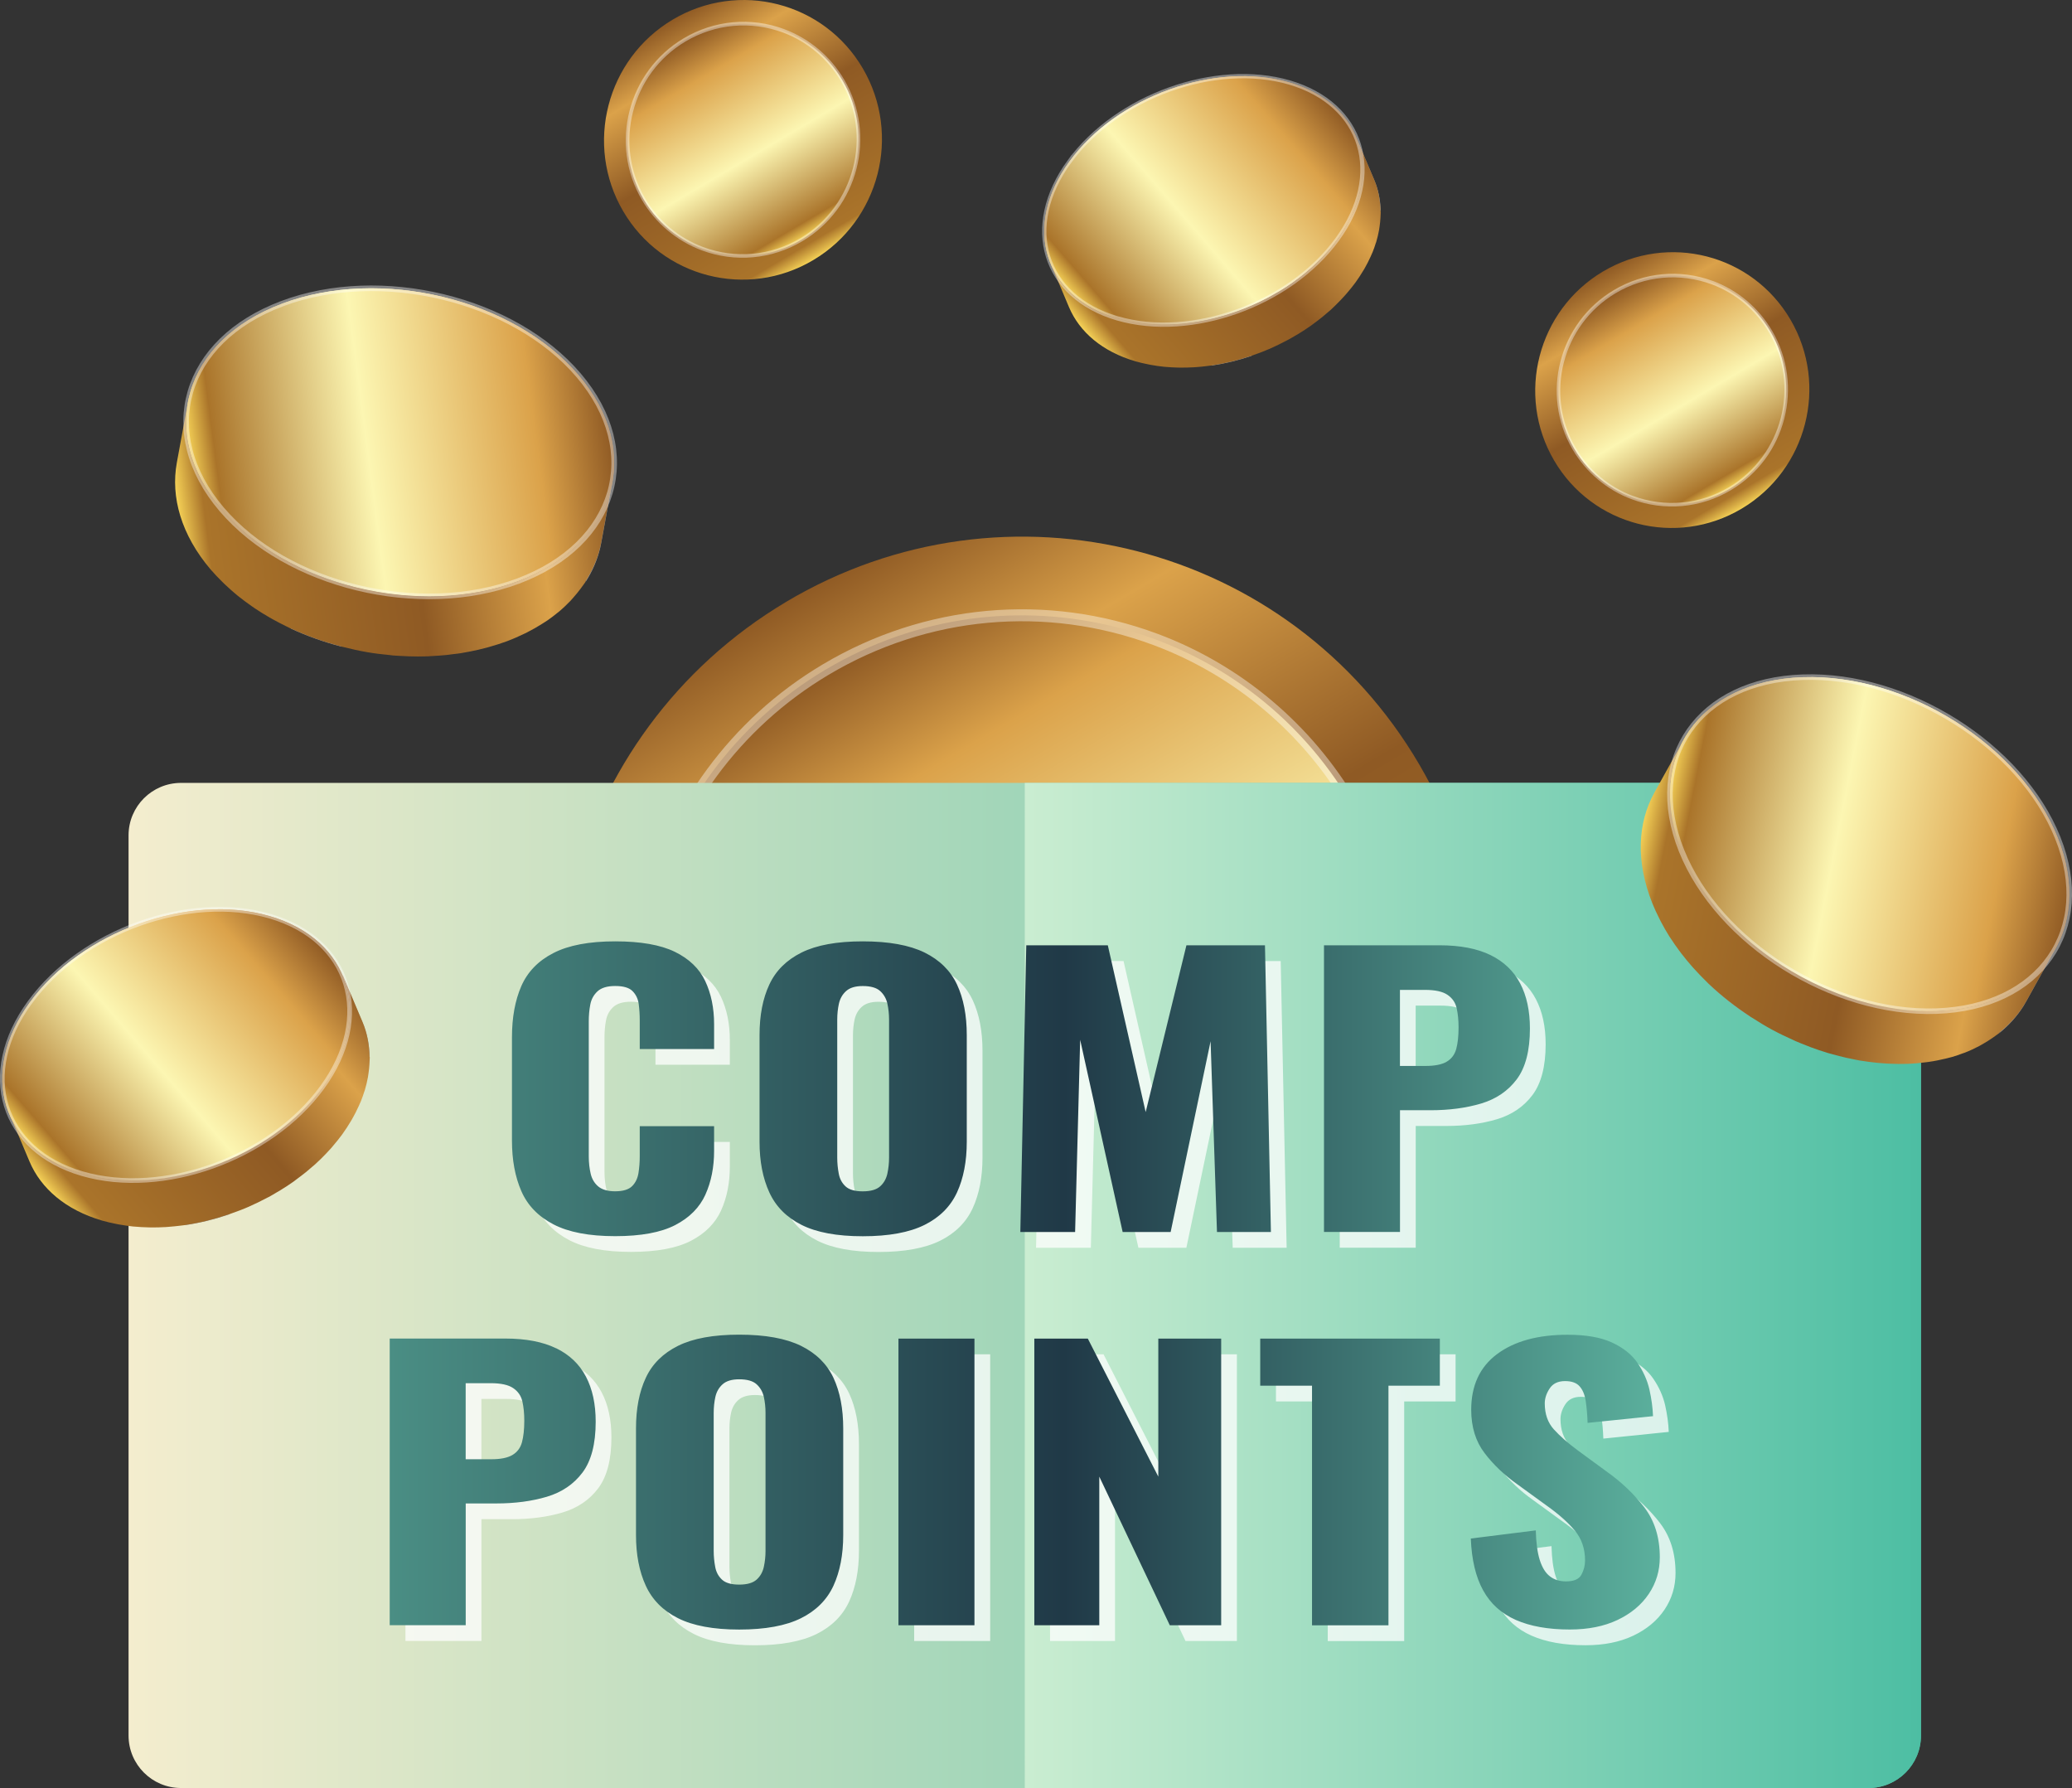 <?xml version="1.0" encoding="UTF-8"?><svg id="Layer_2" xmlns="http://www.w3.org/2000/svg" xmlns:xlink="http://www.w3.org/1999/xlink" viewBox="0 0 46.373 40.011"><rect x="0" y="0" width="46.373" height="40.011" fill="#333333" stroke="none"/><defs><style>.cls-1{stroke-width:.124px;}.cls-1,.cls-2,.cls-3,.cls-4,.cls-5{opacity:.4;}.cls-1,.cls-2,.cls-4,.cls-5{fill:none;stroke:#fff;stroke-miterlimit:10;}.cls-6{fill:url(#linear-gradient-12);}.cls-6,.cls-7,.cls-8,.cls-9,.cls-10,.cls-11,.cls-12,.cls-13,.cls-14,.cls-15,.cls-16,.cls-17,.cls-18,.cls-19,.cls-20,.cls-21,.cls-22,.cls-23,.cls-24,.cls-25,.cls-26,.cls-27,.cls-28,.cls-29{stroke-width:0px;}.cls-7{fill:url(#linear-gradient-17);}.cls-8{fill:url(#linear-gradient-19);}.cls-9{fill:url(#linear-gradient);}.cls-10{fill:url(#linear-gradient-21);}.cls-11{fill:url(#linear-gradient-6);}.cls-2{stroke-width:.125px;}.cls-30{isolation:isolate;}.cls-12{fill:#97999c;}.cls-13{fill:#999b9e;}.cls-14{fill:url(#linear-gradient-15);}.cls-15{fill:url(#linear-gradient-11);}.cls-16{fill:url(#linear-gradient-5);}.cls-17{fill:url(#linear-gradient-13);}.cls-18{fill:url(#linear-gradient-16);}.cls-19{fill:#fff;}.cls-31{opacity:.75;}.cls-20{fill:url(#linear-gradient-20);}.cls-21{fill:url(#linear-gradient-14);}.cls-22{fill:url(#linear-gradient-2);}.cls-4{stroke-width:.105px;}.cls-23{fill:url(#linear-gradient-7);}.cls-24{fill:url(#linear-gradient-3);}.cls-25{fill:url(#linear-gradient-9);}.cls-26{fill:url(#linear-gradient-8);}.cls-5{stroke-width:.096px;}.cls-27{fill:url(#linear-gradient-18);}.cls-28{fill:url(#linear-gradient-10);}.cls-29{fill:url(#linear-gradient-4);}</style><linearGradient id="linear-gradient" x1="-166.714" y1="60.885" x2="-145.958" y2="60.885" gradientTransform="translate(-109.067 -81.253) rotate(-120.554)" gradientUnits="userSpaceOnUse"><stop offset="0" stop-color="#f4d056"/><stop offset=".06" stop-color="#aa742a"/><stop offset=".53" stop-color="#8f5a24"/><stop offset=".82" stop-color="#dba24a"/><stop offset="1" stop-color="#8f5a24"/></linearGradient><linearGradient id="linear-gradient-2" x1="-164.958" y1="60.885" x2="-147.714" y2="60.885" gradientTransform="translate(-109.067 -81.253) rotate(-120.554)" gradientUnits="userSpaceOnUse"><stop offset="0" stop-color="#f4d056"/><stop offset=".06" stop-color="#aa742a"/><stop offset=".42" stop-color="#fcf6b2"/><stop offset=".82" stop-color="#dba24a"/><stop offset="1" stop-color="#8f5a24"/></linearGradient><linearGradient id="linear-gradient-3" x1="-139.681" y1="65.35" x2="-133.448" y2="65.35" xlink:href="#linear-gradient"/><linearGradient id="linear-gradient-4" x1="-139.153" y1="65.35" x2="-133.975" y2="65.35" xlink:href="#linear-gradient-2"/><linearGradient id="linear-gradient-5" x1="-155.035" y1="80.415" x2="-148.886" y2="80.415" xlink:href="#linear-gradient"/><linearGradient id="linear-gradient-6" x1="-154.514" y1="80.415" x2="-149.406" y2="80.415" xlink:href="#linear-gradient-2"/><linearGradient id="linear-gradient-7" x1="2.877" y1="28.765" x2="42.993" y2="28.765" gradientUnits="userSpaceOnUse"><stop offset="0" stop-color="#f4edce"/><stop offset="1" stop-color="#4dbea3"/></linearGradient><linearGradient id="linear-gradient-8" x1="22.935" y1="28.765" x2="42.993" y2="28.765" gradientUnits="userSpaceOnUse"><stop offset="0" stop-color="#caedd1"/><stop offset="1" stop-color="#4dbea3"/></linearGradient><linearGradient id="linear-gradient-9" x1="8.721" y1="28.765" x2="37.149" y2="28.765" gradientUnits="userSpaceOnUse"><stop offset="0" stop-color="#4a8e84"/><stop offset=".531" stop-color="#203947"/><stop offset="1" stop-color="#5bb09d"/></linearGradient><linearGradient id="linear-gradient-10" x1="-182.026" y1="433.276" x2="-174.153" y2="433.276" gradientTransform="translate(-144.473 -420.948) rotate(-40.814)" xlink:href="#linear-gradient-2"/><linearGradient id="linear-gradient-11" x1="-182.026" y1="433.276" x2="-174.153" y2="433.276" gradientTransform="translate(-144.473 -420.948) rotate(-40.814)" xlink:href="#linear-gradient-2"/><linearGradient id="linear-gradient-12" x1="-182.376" y1="434.676" x2="-174.25" y2="434.676" gradientTransform="translate(-144.473 -420.948) rotate(-40.814)" xlink:href="#linear-gradient"/><linearGradient id="linear-gradient-13" x1="-151.944" y1="434.003" x2="-144.731" y2="434.003" gradientTransform="translate(-144.473 -420.948) rotate(-40.814)" xlink:href="#linear-gradient-2"/><linearGradient id="linear-gradient-14" x1="-151.944" y1="434.003" x2="-144.731" y2="434.003" gradientTransform="translate(-144.473 -420.948) rotate(-40.814)" xlink:href="#linear-gradient-2"/><linearGradient id="linear-gradient-15" x1="-152.265" y1="435.286" x2="-144.82" y2="435.286" gradientTransform="translate(-144.473 -420.948) rotate(-40.814)" xlink:href="#linear-gradient"/><linearGradient id="linear-gradient-16" x1="-149.891" y1="459.868" x2="-140.59" y2="459.868" gradientTransform="translate(273.179 -404.277) rotate(11.137)" xlink:href="#linear-gradient-2"/><linearGradient id="linear-gradient-17" x1="-149.891" y1="459.868" x2="-140.59" y2="459.868" gradientTransform="translate(273.179 -404.277) rotate(11.137)" xlink:href="#linear-gradient-2"/><linearGradient id="linear-gradient-18" x1="-150.305" y1="461.523" x2="-140.705" y2="461.523" gradientTransform="translate(273.179 -404.277) rotate(11.137)" xlink:href="#linear-gradient"/><linearGradient id="linear-gradient-19" x1="-175.114" y1="447.721" x2="-165.693" y2="447.721" gradientTransform="translate(119.655 -456.202) rotate(-7.477)" xlink:href="#linear-gradient-2"/><linearGradient id="linear-gradient-20" x1="-175.114" y1="447.721" x2="-165.693" y2="447.721" gradientTransform="translate(119.655 -456.202) rotate(-7.477)" xlink:href="#linear-gradient-2"/><linearGradient id="linear-gradient-21" x1="-175.534" y1="449.397" x2="-165.809" y2="449.397" gradientTransform="translate(119.655 -456.202) rotate(-7.477)" xlink:href="#linear-gradient"/></defs><g id="_ÎÓÈ_1"><path class="cls-9" d="m17.592,13.469c4.934-2.936,11.278-1.307,14.173,3.639,2.894,4.946,1.243,11.337-3.689,14.274-4.931,2.936-11.278,1.307-14.172-3.639-2.896-4.947-1.244-11.337,3.688-14.273Z"/><path class="cls-22" d="m18.479,14.984c4.099-2.44,9.37-1.086,11.776,3.023,2.405,4.109,1.032,9.417-3.066,11.858-4.097,2.438-9.369,1.085-11.775-3.025-2.405-4.109-1.032-9.418,3.064-11.857Z"/><g class="cls-3"><path class="cls-19" d="m25.909,14.184c1.866.695,3.451,2.029,4.462,3.756,2.438,4.165,1.041,9.567-3.113,12.041-2.283,1.359-5.016,1.608-7.497.684-1.866-.695-3.451-2.029-4.462-3.756-2.438-4.166-1.042-9.567,3.112-12.04,2.284-1.36,5.017-1.609,7.498-.685Zm-6.054,16.23c2.405.895,5.053.654,7.266-.663,4.028-2.399,5.382-7.637,3.018-11.676-.98-1.674-2.515-2.966-4.324-3.64-2.405-.896-5.054-.654-7.268.664-4.028,2.398-5.381,7.635-3.017,11.675.98,1.674,2.516,2.966,4.324,3.64Z"/></g><path class="cls-24" d="m15.055.439c1.482-.882,3.387-.393,4.256,1.093.869,1.486.373,3.405-1.108,4.287-1.481.882-3.387.392-4.256-1.093-.87-1.486-.373-3.405,1.107-4.286Z"/><path class="cls-29" d="m15.321.894c1.231-.733,2.814-.326,3.537.908.722,1.234.31,2.828-.921,3.561-1.23.732-2.814.326-3.536-.908-.722-1.234-.31-2.829.92-3.561Z"/><g class="cls-3"><path class="cls-19" d="m17.553.653c.56.209,1.036.609,1.34,1.128.732,1.251.313,2.873-.935,3.616-.686.408-1.506.483-2.252.205-.56-.209-1.036-.609-1.34-1.128-.732-1.251-.313-2.873.934-3.616.686-.408,1.506-.483,2.252-.206Zm-1.818,4.874c.722.269,1.518.197,2.182-.199,1.21-.721,1.616-2.293.906-3.506-.294-.503-.755-.891-1.298-1.093-.722-.269-1.518-.196-2.183.199-1.21.72-1.616,2.293-.906,3.506.294.503.755.891,1.299,1.093Z"/></g><path class="cls-16" d="m35.875,6.076c1.462-.87,3.341-.387,4.198,1.078.857,1.465.368,3.358-1.093,4.228-1.461.87-3.341.387-4.198-1.078-.858-1.465-.368-3.358,1.092-4.228Z"/><path class="cls-11" d="m36.138,6.525c1.214-.723,2.776-.322,3.488.896.712,1.217.306,2.79-.908,3.513-1.214.722-2.775.321-3.488-.896-.712-1.217-.306-2.79.908-3.512Z"/><g class="cls-3"><path class="cls-19" d="m38.339,6.288c.553.206,1.022.601,1.322,1.113.722,1.234.308,2.834-.922,3.567-.676.403-1.486.476-2.221.203-.553-.206-1.022-.601-1.322-1.113-.722-1.234-.309-2.834.922-3.566.676-.403,1.486-.477,2.221-.203Zm-1.793,4.808c.712.265,1.497.194,2.152-.196,1.193-.711,1.594-2.262.894-3.458-.29-.496-.745-.879-1.281-1.078-.713-.265-1.497-.194-2.153.197-1.193.71-1.594,2.261-.894,3.458.29.496.745.879,1.281,1.078Z"/></g><path class="cls-23" d="m41.818,17.519H4.052c-.649,0-1.175.526-1.175,1.175v20.142c0,.649.526,1.175,1.175,1.175h37.766c.649,0,1.175-.526,1.175-1.175v-20.142c0-.649-.526-1.175-1.175-1.175Z"/><path class="cls-26" d="m41.818,17.519h-18.883v22.492h18.883c.649,0,1.175-.526,1.175-1.175v-20.142c0-.649-.526-1.175-1.175-1.175Z"/><g class="cls-31"><path class="cls-19" d="m16.139,27.085c.13-.287.195-.614.195-.978v-.554h-1.664v.673c0,.126-.009.251-.028.372s-.066.22-.143.297c-.076.076-.203.115-.38.115-.165,0-.29-.036-.376-.107-.085-.071-.143-.166-.171-.285-.028-.119-.043-.25-.043-.392v-3.018c0-.132.011-.257.034-.376.022-.119.076-.217.162-.297.086-.079.217-.119.395-.119.184,0,.314.038.389.115.076.076.122.173.138.289.015.116.023.238.023.364v.642h1.664v-.555c0-.364-.067-.686-.199-.966-.133-.28-.36-.498-.68-.654-.321-.156-.765-.234-1.335-.234-.583,0-1.044.087-1.383.262-.34.174-.578.421-.718.74-.139.32-.209.701-.209,1.144v2.313c0,.433.07.809.209,1.128.139.32.378.568.718.745.339.177.8.265,1.383.265.577,0,1.025-.083,1.345-.249s.545-.394.675-.681Zm5.632-.051c.145-.317.218-.694.218-1.133v-2.384c0-.444-.073-.821-.218-1.133-.146-.311-.389-.55-.727-.717-.34-.166-.8-.25-1.383-.25-.577,0-1.033.083-1.369.25s-.577.405-.722.717c-.146.311-.219.689-.219,1.133v2.384c0,.438.073.816.219,1.133.145.317.386.559.722.728s.792.254,1.369.254c.583,0,1.043-.085,1.383-.254.339-.169.581-.412.727-.728Zm-1.521-.776c0,.122-.013.241-.038.357-.026.116-.079.211-.162.285s-.212.111-.389.111c-.178,0-.306-.037-.385-.111-.08-.074-.131-.169-.152-.285-.022-.116-.034-.235-.034-.357v-3.089c0-.127.013-.247.038-.36.026-.113.079-.207.162-.281s.206-.111.371-.111c.177,0,.307.037.389.111s.136.168.162.281c.025.114.038.234.038.36v3.089Zm4.277-2.638l.951,4.301h1.074l.894-4.269.143,4.269h1.207l-.133-6.415h-1.758l-.912,3.731-.847-3.731h-1.825l-.133,6.415h1.226l.113-4.301Zm7.157,1.576h.685c.418,0,.795-.05,1.131-.15.335-.1.602-.281.798-.542.196-.262.295-.64.295-1.137,0-.396-.073-.733-.219-1.01-.146-.278-.368-.489-.665-.634-.298-.145-.678-.218-1.14-.218h-2.585v6.415h1.701v-2.725Zm0-2.693h.561c.228,0,.396.037.504.111s.176.173.204.297.043.268.043.431c0,.196-.018.357-.052.483-.035.127-.107.222-.214.285-.108.064-.266.095-.475.095h-.571v-1.702Zm-18.885,8.02c-.298-.145-.678-.218-1.14-.218h-2.585v6.415h1.701v-2.725h.685c.418,0,.795-.05,1.131-.15.335-.1.602-.281.798-.542.196-.262.295-.64.295-1.137,0-.396-.073-.733-.219-1.01-.146-.278-.368-.489-.665-.634Zm-.765,2.103c-.035.127-.107.222-.214.285-.108.064-.266.095-.475.095h-.571v-1.702h.561c.228,0,.396.037.504.111s.176.173.204.297.043.268.043.431c0,.196-.018.357-.052.483Zm6.245-2.158c-.34-.166-.8-.25-1.383-.25-.577,0-1.033.083-1.369.25s-.577.405-.722.717c-.146.311-.219.689-.219,1.133v2.384c0,.438.073.816.219,1.133.145.317.386.559.722.728s.792.254,1.369.254c.583,0,1.043-.085,1.383-.254.339-.169.581-.412.727-.728.145-.317.218-.694.218-1.133v-2.384c0-.444-.073-.821-.218-1.133-.146-.311-.389-.55-.727-.717Zm-.794,4.59c0,.122-.013.241-.038.357-.026.116-.079.211-.162.285s-.212.111-.389.111c-.178,0-.306-.037-.385-.111-.08-.074-.131-.169-.152-.285-.022-.116-.034-.235-.034-.357v-3.089c0-.127.013-.247.038-.36.026-.113.079-.207.162-.281s.206-.111.371-.111c.177,0,.307.037.389.111s.136.168.162.281c.025.114.038.234.038.36v3.089Zm2.975,1.663h1.701v-6.415h-1.701v6.415Zm5.816-3.326l-1.578-3.089h-1.197v6.415h1.454v-3.326l1.578,3.326h1.15v-6.415h-1.407v3.089Zm2.281-2.035h1.159v5.362h1.711v-5.362h1.15v-1.054h-4.02v1.054Zm8.597,2.724c-.231-.301-.515-.57-.851-.808l-.637-.467c-.222-.164-.401-.321-.537-.471-.136-.15-.204-.345-.204-.582,0-.111.036-.222.109-.333.072-.111.188-.166.346-.166.146,0,.254.038.323.115s.116.185.138.325c.021.14.036.305.043.495l1.464-.15c-.007-.19-.034-.389-.081-.598-.048-.208-.137-.406-.266-.594s-.32-.34-.571-.456c-.25-.116-.581-.174-.993-.174-.665,0-1.191.144-1.578.432s-.58.703-.58,1.247c0,.385.1.709.3.97.199.261.445.495.737.701l.665.483c.26.185.466.369.618.55.152.182.228.406.228.669,0,.111-.027.217-.081.317-.054.101-.169.15-.347.15-.139,0-.258-.036-.356-.111-.099-.074-.174-.195-.229-.364-.053-.169-.083-.391-.09-.666l-1.454.182c.019.475.111.862.276,1.16.165.299.408.519.732.662.323.142.725.214,1.207.214.412,0,.768-.071,1.069-.214.301-.143.534-.337.699-.582.165-.246.247-.519.247-.82,0-.444-.116-.816-.347-1.117Z"/></g><path class="cls-25" d="m15.787,26.733c.13-.287.195-.614.195-.978v-.554h-1.664v.673c0,.126-.009.251-.028.372s-.066.22-.143.297c-.076.076-.203.115-.38.115-.165,0-.29-.036-.376-.107-.085-.071-.143-.166-.171-.285-.028-.119-.043-.25-.043-.392v-3.018c0-.132.011-.257.034-.376.022-.119.076-.217.162-.297.086-.079.217-.119.395-.119.184,0,.314.038.389.115.076.076.122.173.138.289.015.116.023.238.023.364v.642h1.664v-.555c0-.364-.067-.686-.199-.966-.133-.28-.36-.498-.68-.654-.321-.156-.765-.234-1.335-.234-.583,0-1.044.087-1.383.262-.34.174-.578.421-.718.74-.139.32-.209.701-.209,1.144v2.313c0,.433.07.809.209,1.128.139.32.378.568.718.745.339.177.8.265,1.383.265.577,0,1.025-.083,1.345-.249s.545-.394.675-.681Zm5.632-.051c.145-.317.218-.694.218-1.133v-2.384c0-.444-.073-.821-.218-1.133-.146-.311-.389-.55-.727-.717-.34-.166-.8-.25-1.383-.25-.577,0-1.033.083-1.369.25s-.577.405-.722.717c-.146.311-.219.689-.219,1.133v2.384c0,.438.073.816.219,1.133.145.317.386.559.722.728s.792.254,1.369.254c.583,0,1.043-.085,1.383-.254.339-.169.581-.412.727-.728Zm-1.521-.776c0,.122-.013.241-.038.357-.026.116-.079.211-.162.285s-.212.111-.389.111c-.178,0-.306-.037-.385-.111-.08-.074-.131-.169-.152-.285-.022-.116-.034-.235-.034-.357v-3.089c0-.127.013-.247.038-.36.026-.113.079-.207.162-.281s.206-.111.371-.111c.177,0,.307.037.389.111s.136.168.162.281c.025.114.038.234.038.36v3.089Zm4.277-2.638l.951,4.301h1.074l.894-4.269.143,4.269h1.207l-.133-6.415h-1.758l-.912,3.731-.847-3.731h-1.825l-.133,6.415h1.226l.113-4.301Zm7.157,1.576h.685c.418,0,.795-.05,1.131-.15.335-.1.602-.281.798-.542.196-.262.295-.64.295-1.137,0-.396-.073-.733-.219-1.01-.146-.278-.368-.489-.665-.634-.298-.145-.678-.218-1.14-.218h-2.585v6.415h1.701v-2.725Zm0-2.693h.561c.228,0,.396.037.504.111s.176.173.204.297.043.268.043.431c0,.196-.018.357-.052.483-.035.127-.107.222-.214.285-.108.064-.266.095-.475.095h-.571v-1.702Zm-18.885,8.02c-.298-.145-.678-.218-1.14-.218h-2.585v6.415h1.701v-2.725h.685c.418,0,.795-.05,1.131-.15.335-.1.602-.281.798-.542.196-.262.295-.64.295-1.137,0-.396-.073-.733-.219-1.01-.146-.278-.368-.489-.665-.634Zm-.765,2.103c-.035.127-.107.222-.214.285-.108.064-.266.095-.475.095h-.571v-1.702h.561c.228,0,.396.037.504.111s.176.173.204.297.043.268.043.431c0,.196-.018.357-.052.483Zm6.245-2.158c-.34-.166-.8-.25-1.383-.25-.577,0-1.033.083-1.369.25s-.577.405-.722.717c-.146.311-.219.689-.219,1.133v2.384c0,.438.073.816.219,1.133.145.317.386.559.722.728s.792.254,1.369.254c.583,0,1.043-.085,1.383-.254.339-.169.581-.412.727-.728.145-.317.218-.694.218-1.133v-2.384c0-.444-.073-.821-.218-1.133-.146-.311-.389-.55-.727-.717Zm-.794,4.59c0,.122-.013.241-.038.357-.026.116-.079.211-.162.285s-.212.111-.389.111c-.178,0-.306-.037-.385-.111-.08-.074-.131-.169-.152-.285-.022-.116-.034-.235-.034-.357v-3.089c0-.127.013-.247.038-.36.026-.113.079-.207.162-.281s.206-.111.371-.111c.177,0,.307.037.389.111s.136.168.162.281c.025.114.038.234.038.36v3.089Zm2.975,1.663h1.701v-6.415h-1.701v6.415Zm5.816-3.326l-1.578-3.089h-1.197v6.415h1.454v-3.326l1.578,3.326h1.15v-6.415h-1.407v3.089Zm2.281-2.035h1.159v5.362h1.711v-5.362h1.15v-1.054h-4.02v1.054Zm8.597,2.724c-.231-.301-.515-.57-.851-.808l-.637-.467c-.222-.164-.401-.321-.537-.471-.136-.15-.204-.345-.204-.582,0-.111.036-.222.109-.333.072-.111.188-.166.346-.166.146,0,.254.038.323.115s.116.185.138.325c.021.14.036.305.043.495l1.464-.15c-.007-.19-.034-.389-.081-.598-.048-.208-.137-.406-.266-.594s-.32-.34-.571-.456c-.25-.116-.581-.174-.993-.174-.665,0-1.191.144-1.578.432s-.58.703-.58,1.247c0,.385.1.709.3.97.199.261.445.495.737.701l.665.483c.26.185.466.369.618.55.152.182.228.406.228.669,0,.111-.027.217-.081.317-.054.101-.169.15-.347.15-.139,0-.258-.036-.356-.111-.099-.074-.174-.195-.229-.364-.053-.169-.083-.391-.09-.666l-1.454.182c.019.475.111.862.276,1.16.165.299.408.519.732.662.323.142.725.214,1.207.214.412,0,.768-.071,1.069-.214.301-.143.534-.337.699-.582.165-.246.247-.519.247-.82,0-.444-.116-.816-.347-1.117Z"/><g class="cls-30"><path class="cls-28" d="m.669,22.43c1.16-1.591,3.565-2.455,5.37-1.929,1.806.527,2.33,2.244,1.17,3.835-1.16,1.591-3.565,2.454-5.371,1.927-1.805-.526-2.33-2.242-1.17-3.833Z"/><path class="cls-15" d="m.669,22.43c1.16-1.591,3.565-2.455,5.37-1.929,1.806.527,2.33,2.244,1.17,3.835-1.16,1.591-3.565,2.454-5.371,1.927-1.805-.526-2.33-2.242-1.17-3.833Z"/><g class="cls-30"><path class="cls-12" d="m7.666,21.823l.445,1.053c.014.033.027.067.04.101l-.446-1.052c-.012-.034-.025-.068-.04-.101"/><path class="cls-13" d="m7.705,21.924l.446,1.052c.077.215.118.445.12.684l-.445-1.053c-.003-.238-.043-.468-.121-.683"/><path class="cls-12" d="m4.672,26.126l.445,1.053c-.318.108-.644.188-.97.236l-.445-1.052c.326-.049.652-.128.971-.236"/><path class="cls-6" d="m7.666,21.823c.111.263.163.549.158.847-0.0.03-.002.06-.004.089-.004.07-.011.14-.022.211-.004.028-.007.055-.012.083-.018.096-.04.194-.069.292-.004.012-.009.023-.012.034-.029.09-.063.182-.102.273-.008.018-.015.036-.023.054-.043.095-.091.191-.146.286-.008.015-.018.029-.026.044-.06.1-.124.201-.196.3-.065.089-.136.176-.208.261-.014.016-.027.032-.041.048-.071.081-.145.159-.223.234-.015.015-.031.03-.047.045-.061.058-.124.114-.189.169-.032.027-.063.055-.096.081-.07.058-.143.112-.216.166-.022.016-.043.033-.065.048-.096.068-.195.133-.296.195-.028.018-.058.034-.087.051-.07.041-.14.081-.212.119-.263.14-.537.26-.818.357-.341.119-.691.205-1.041.255-.02.003-.039.005-.059.007-.097.013-.195.023-.292.03-.021.002-.042.004-.062.005-.109.006-.217.009-.324.008-.023,0-.046-.001-.069-.002-.099-.002-.197-.007-.294-.016-.013-.001-.026-.002-.039-.003-.105-.011-.21-.026-.313-.045-.024-.004-.048-.009-.071-.014-.104-.021-.207-.044-.308-.074-.816-.238-1.371-.719-1.626-1.322l.445,1.053c.255.603.81,1.084,1.626,1.322.1.029.203.052.307.073.024.005.049.01.073.014.103.018.206.034.311.045.014.002.029.002.043.003.095.009.192.014.289.016.024.001.048.001.072.002.106.001.214-.002.322-.008.022-.001.043-.003.065-.005.096-.007.192-.017.288-.029.02-.003.041-.005.062-.008.01-.001.02-.002.03-.004l-0-.001c.326-.048.652-.129.97-.237l0.0.002c.014-.004.027-.011.041-.016.14-.049.279-.101.416-.161l.003-.002c.135-.059.268-.125.398-.194.013-.007.027-.012.039-.019.06-.032.118-.067.176-.102.028-.017.057-.032.084-.049.102-.062.201-.127.297-.195.022-.015.043-.033.064-.049.073-.054.146-.109.217-.166.033-.026.064-.054.096-.082.036-.03.073-.06.108-.092.028-.025.054-.051.081-.077.016-.015.032-.03.048-.045.077-.076.151-.154.223-.234.014-.016.027-.032.041-.049.073-.085.143-.171.208-.26.072-.1.137-.2.196-.3.009-.015.018-.029.026-.044.055-.095.103-.191.146-.286.008-.018.016-.036.024-.054.009-.021.019-.042.028-.063.028-.07.052-.14.074-.21.003-.011.008-.022.012-.033.03-.098.052-.196.07-.292.005-.028.008-.055.012-.083.011-.07.018-.141.022-.21.002-.031.003-.06.004-.09 0-.021.003-.042.003-.062l-.005-.013c-.004-.271-.054-.532-.155-.772l-.445-1.053Z"/></g></g><path class="cls-4" d="m.669,22.43c1.16-1.591,3.565-2.455,5.37-1.929,1.806.527,2.33,2.244,1.17,3.835-1.16,1.591-3.565,2.454-5.371,1.927-1.805-.526-2.33-2.242-1.17-3.833Z"/><g class="cls-30"><path class="cls-17" d="m23.936,3.613c1.062-1.458,3.266-2.249,4.92-1.768,1.655.483,2.135,2.055,1.072,3.513-1.063,1.458-3.266,2.248-4.92,1.766-1.653-.481-2.134-2.054-1.072-3.512Z"/><path class="cls-21" d="m23.936,3.613c1.062-1.458,3.266-2.249,4.92-1.768,1.655.483,2.135,2.055,1.072,3.513-1.063,1.458-3.266,2.248-4.92,1.766-1.653-.481-2.134-2.054-1.072-3.512Z"/><g class="cls-30"><path class="cls-12" d="m30.346,3.057l.408.964c.013.031.025.062.037.093l-.408-.964c-.011-.031-.023-.062-.036-.093"/><path class="cls-13" d="m30.383,3.15l.408.964c.071.197.108.408.11.626l-.408-.965c-.002-.218-.04-.429-.111-.626"/><path class="cls-12" d="m27.603,7l.407.964c-.291.099-.59.172-.889.216l-.408-.964c.298-.044.597-.117.889-.216"/><path class="cls-14" d="m30.346,3.057c.102.24.149.503.144.776-0.0.027-.002.055-.004.082-.004.064-.01.129-.02.193-.004.026-.007.051-.011.076-.016.088-.036.178-.064.267-.003.011-.008.021-.011.031-.026.083-.057.166-.093.25-.007.016-.014.033-.021.049-.04.087-.084.175-.134.262-.007.013-.016.027-.024.04-.055.092-.114.184-.18.275-.06.082-.124.161-.191.239-.013.015-.025.029-.038.043-.065.074-.133.145-.204.215-.014.014-.029.028-.043.041-.056.053-.114.105-.173.155-.029.025-.058.05-.088.075-.064.053-.131.103-.198.152-.02.014-.039.03-.059.044-.088.062-.178.122-.271.178-.026.016-.053.031-.08.046-.064.038-.128.074-.195.11-.24.128-.492.238-.75.327-.312.109-.633.188-.954.234-.018.003-.036.004-.054.007-.089.011-.178.021-.267.027-.019.002-.038.003-.057.004-.1.006-.198.008-.297.007-.021,0-.042-.001-.063-.002-.09-.002-.18-.007-.269-.015-.012-.001-.024-.002-.036-.003-.097-.01-.192-.024-.287-.041-.022-.004-.044-.008-.065-.013-.096-.019-.19-.041-.282-.067-.748-.218-1.256-.658-1.489-1.211l.408.965c.234.552.742.993,1.489,1.211.092.027.186.048.281.067.022.005.045.009.067.013.094.017.189.031.285.041.013.001.027.002.04.003.087.008.176.013.265.015.022.001.044.001.066.001.098.001.196-.002.295-.007.02-.001.04-.003.06-.004.088-.006.176-.015.264-.027.019-.002.038-.004.057-.007.009-.001.018-.002.027-.003l-0-.001c.299-.044.597-.118.889-.217l0.0.002c.013-.004.025-.01.037-.015.129-.044.256-.093.381-.147l.003-.002c.124-.054.245-.115.364-.178.012-.006.024-.011.036-.018.055-.029.108-.062.162-.093.025-.015.052-.029.077-.045.093-.057.184-.117.272-.179.02-.014.039-.03.059-.044.067-.049.134-.1.198-.152.03-.024.059-.05.088-.075.033-.028.067-.055.099-.084.026-.023.05-.047.074-.071.015-.014.029-.027.043-.042.071-.069.139-.141.204-.214.013-.015.025-.029.038-.044.067-.078.131-.156.191-.238.066-.091.125-.183.18-.275.008-.014.016-.027.024-.04.05-.087.094-.175.134-.262.007-.017.015-.033.022-.05.008-.019.017-.038.025-.057.026-.064.048-.128.068-.192.003-.01.007-.02.011-.03.027-.09.047-.179.064-.268.004-.025.008-.051.011-.076.01-.065.016-.129.02-.192.002-.028.003-.055.004-.083 0-.019.003-.038.002-.057l-.005-.011c-.004-.248-.049-.487-.142-.708l-.408-.964Z"/></g></g><path class="cls-5" d="m23.936,3.613c1.062-1.458,3.266-2.249,4.92-1.768,1.655.483,2.135,2.055,1.072,3.513-1.063,1.458-3.266,2.248-4.92,1.766-1.653-.481-2.134-2.054-1.072-3.512Z"/><g class="cls-30"><path class="cls-18" d="m40.348,15.154c2.325-.08,4.88,1.529,5.705,3.591.825,2.064-.391,3.801-2.716,3.881-2.325.079-4.878-1.53-5.704-3.593-.825-2.062.389-3.8,2.714-3.879Z"/><path class="cls-7" d="m40.348,15.154c2.325-.08,4.88,1.529,5.705,3.591.825,2.064-.391,3.801-2.716,3.881-2.325.079-4.878-1.53-5.704-3.593-.825-2.062.389-3.8,2.714-3.879Z"/><g class="cls-30"><path class="cls-12" d="m46.007,21.221l-.655,1.181c-.021.037-.043.074-.065.111l.654-1.181c.023-.036.044-.073.066-.111"/><path class="cls-13" d="m45.941,21.332l-.654,1.181c-.144.229-.328.434-.548.61l.655-1.181c.22-.176.404-.381.547-.61"/><path class="cls-12" d="m39.823,21.569l-.655,1.18c-.332-.217-.644-.463-.926-.731l.655-1.181c.282.268.594.513.927.731"/><path class="cls-27" d="m46.007,21.221c-.163.295-.392.551-.673.763-.028.021-.057.042-.086.061-.068.047-.139.092-.212.133-.029.016-.057.034-.086.049-.103.054-.209.104-.322.148-.013.005-.027.009-.04.014-.105.039-.215.074-.328.104-.022.006-.045.012-.067.017-.12.029-.244.054-.373.072-.019.003-.04.005-.06.007-.137.017-.277.031-.422.036-.131.004-.262.002-.394-.004-.025-.001-.049-.002-.074-.004-.127-.007-.253-.02-.38-.037-.025-.003-.051-.007-.076-.011-.099-.014-.197-.033-.295-.052-.049-.01-.097-.019-.145-.03-.105-.023-.208-.051-.312-.08-.03-.009-.061-.016-.092-.025-.133-.04-.265-.084-.397-.133-.037-.013-.074-.03-.111-.044-.089-.035-.177-.071-.266-.111-.321-.142-.632-.311-.928-.501-.359-.231-.694-.493-.995-.783-.017-.016-.033-.033-.05-.05-.082-.081-.163-.164-.24-.25-.017-.018-.034-.036-.05-.054-.085-.096-.166-.195-.243-.296-.017-.021-.033-.043-.049-.065-.07-.093-.136-.188-.199-.285-.009-.013-.018-.026-.026-.039-.067-.106-.129-.214-.186-.324-.014-.025-.027-.051-.039-.076-.057-.112-.11-.225-.156-.34-.373-.933-.329-1.798.046-2.475l-.655,1.181c-.375.677-.419,1.542-.046,2.475.046.115.099.227.155.339.013.026.026.052.04.079.058.109.118.216.185.322.009.015.019.028.029.043.061.095.127.189.195.28.017.023.034.046.051.068.077.1.158.198.242.293.017.019.035.038.052.057.076.084.155.166.237.247.017.017.035.035.052.052.009.009.017.017.025.025l.001-.001c.282.268.595.512.927.73l-.002.002c.014.01.03.017.044.026.147.095.297.186.452.27l.004.002c.154.083.311.158.47.229.016.007.031.016.046.022.073.032.148.06.223.09.036.014.071.029.107.043.132.049.264.094.398.134.03.009.061.016.092.025.104.029.207.057.312.08.048.011.097.02.146.03.054.011.109.024.164.033.044.008.087.013.131.019.026.004.051.008.077.011.127.017.253.029.38.037.025.001.05.002.075.003.132.006.263.009.394.004.145-.005.286-.018.422-.036.02-.003.04-.005.06-.008.129-.018.252-.043.373-.072.023-.006.045-.011.068-.017.026-.007.052-.013.078-.02.086-.025.168-.053.249-.084.013-.005.026-.009.039-.013.113-.044.22-.094.323-.148.029-.016.058-.033.086-.049.073-.042.144-.086.211-.133.03-.021.059-.041.087-.062.019-.015.041-.028.059-.043l.008-.014c.249-.202.456-.438.605-.707l.655-1.181Z"/></g></g><path class="cls-1" d="m40.348,15.154c2.325-.08,4.88,1.529,5.705,3.591.825,2.064-.391,3.801-2.716,3.881-2.325.079-4.878-1.53-5.704-3.593-.825-2.062.389-3.8,2.714-3.879Z"/><g class="cls-30"><path class="cls-8" d="m6.312,6.795c2.206-.828,5.179-.11,6.638,1.603,1.46,1.714.854,3.776-1.352,4.604-2.206.828-5.178.109-6.637-1.605-1.459-1.712-.855-3.773,1.351-4.601Z"/><path class="cls-20" d="m6.312,6.795c2.206-.828,5.179-.11,6.638,1.603,1.46,1.714.854,3.776-1.352,4.604-2.206.828-5.178.109-6.637-1.605-1.459-1.712-.855-3.773,1.351-4.601Z"/><g class="cls-30"><path class="cls-12" d="m13.706,10.79l-.247,1.345c-.008.043-.017.085-.026.127l.246-1.345c.01-.042.019-.084.027-.127"/><path class="cls-13" d="m13.679,10.917l-.246,1.345c-.064.266-.174.523-.329.763l.247-1.345c.154-.24.264-.496.328-.763"/><path class="cls-12" d="m7.883,13.123l-.247,1.345c-.389-.101-.768-.236-1.125-.402l.247-1.345c.358.166.736.301,1.126.402"/><path class="cls-10" d="m13.706,10.79c-.061.336-.198.656-.399.951-.02.029-.041.058-.063.087-.05.067-.104.133-.16.196-.023.025-.044.051-.067.075-.081.085-.167.168-.261.246-.011.009-.023.017-.034.026-.088.071-.182.14-.281.206-.019.013-.039.026-.059.038-.106.067-.217.131-.335.19-.018.009-.037.017-.055.027-.126.061-.256.119-.394.171-.124.046-.251.086-.38.123-.024.007-.048.014-.072.021-.124.034-.25.063-.377.088-.025.005-.051.009-.077.014-.099.018-.2.032-.3.045-.05.006-.099.013-.149.018-.108.011-.216.019-.326.024-.032.001-.064.005-.097.006-.141.005-.282.005-.424 0-.04-.001-.08-.005-.121-.007-.097-.005-.193-.011-.291-.02-.354-.033-.708-.094-1.053-.181-.419-.106-.826-.249-1.208-.43-.022-.01-.043-.021-.064-.032-.105-.051-.21-.105-.311-.162-.022-.012-.044-.024-.065-.036-.113-.065-.222-.134-.329-.205-.023-.015-.045-.031-.068-.047-.097-.067-.192-.137-.283-.209-.013-.01-.025-.019-.037-.029-.099-.08-.193-.164-.283-.251-.021-.02-.042-.04-.062-.06-.091-.089-.178-.181-.26-.276-.66-.775-.897-1.62-.756-2.391l-.247,1.346c-.141.771.097,1.616.756,2.391.081.095.169.186.259.275.021.021.042.042.064.062.091.086.183.169.281.249.013.011.028.021.041.032.09.071.183.14.278.206.024.017.047.033.071.049.106.071.215.139.327.203.022.013.045.025.068.038.1.056.203.109.307.16.022.011.045.022.067.033.011.005.022.011.032.016l.001-.002c.358.166.737.3,1.126.401l-.001.003c.017.005.035.007.051.011.172.044.346.083.521.113l.004.001c.174.03.35.051.525.067.018.002.035.005.052.007.081.007.162.01.243.014.039.002.078.005.116.006.142.005.284.005.425 0.0.032-.001.064-.004.096-.006.109-.006.217-.013.326-.024.05-.005.099-.012.149-.019.056-.007.113-.012.168-.021.045-.007.088-.016.132-.024.026-.005.051-.009.077-.014.127-.025.252-.054.376-.087.025-.007.049-.014.073-.021.129-.037.255-.076.38-.123.138-.052.268-.11.394-.171.018-.009.037-.018.055-.027.117-.059.228-.123.334-.19.02-.013.04-.025.06-.038.022-.015.046-.029.069-.045.074-.051.144-.106.212-.161.01-.009.023-.017.033-.025.094-.079.18-.162.262-.246.023-.025.045-.05.066-.075.057-.064.11-.129.16-.196.022-.03.043-.058.064-.088.014-.02.03-.04.043-.06l.003-.016c.174-.274.296-.567.352-.874l.247-1.345Z"/></g></g><path class="cls-2" d="m6.312,6.795c2.206-.828,5.179-.11,6.638,1.603,1.46,1.714.854,3.776-1.352,4.604-2.206.828-5.178.109-6.637-1.605-1.459-1.712-.855-3.773,1.351-4.601Z"/></g></svg>